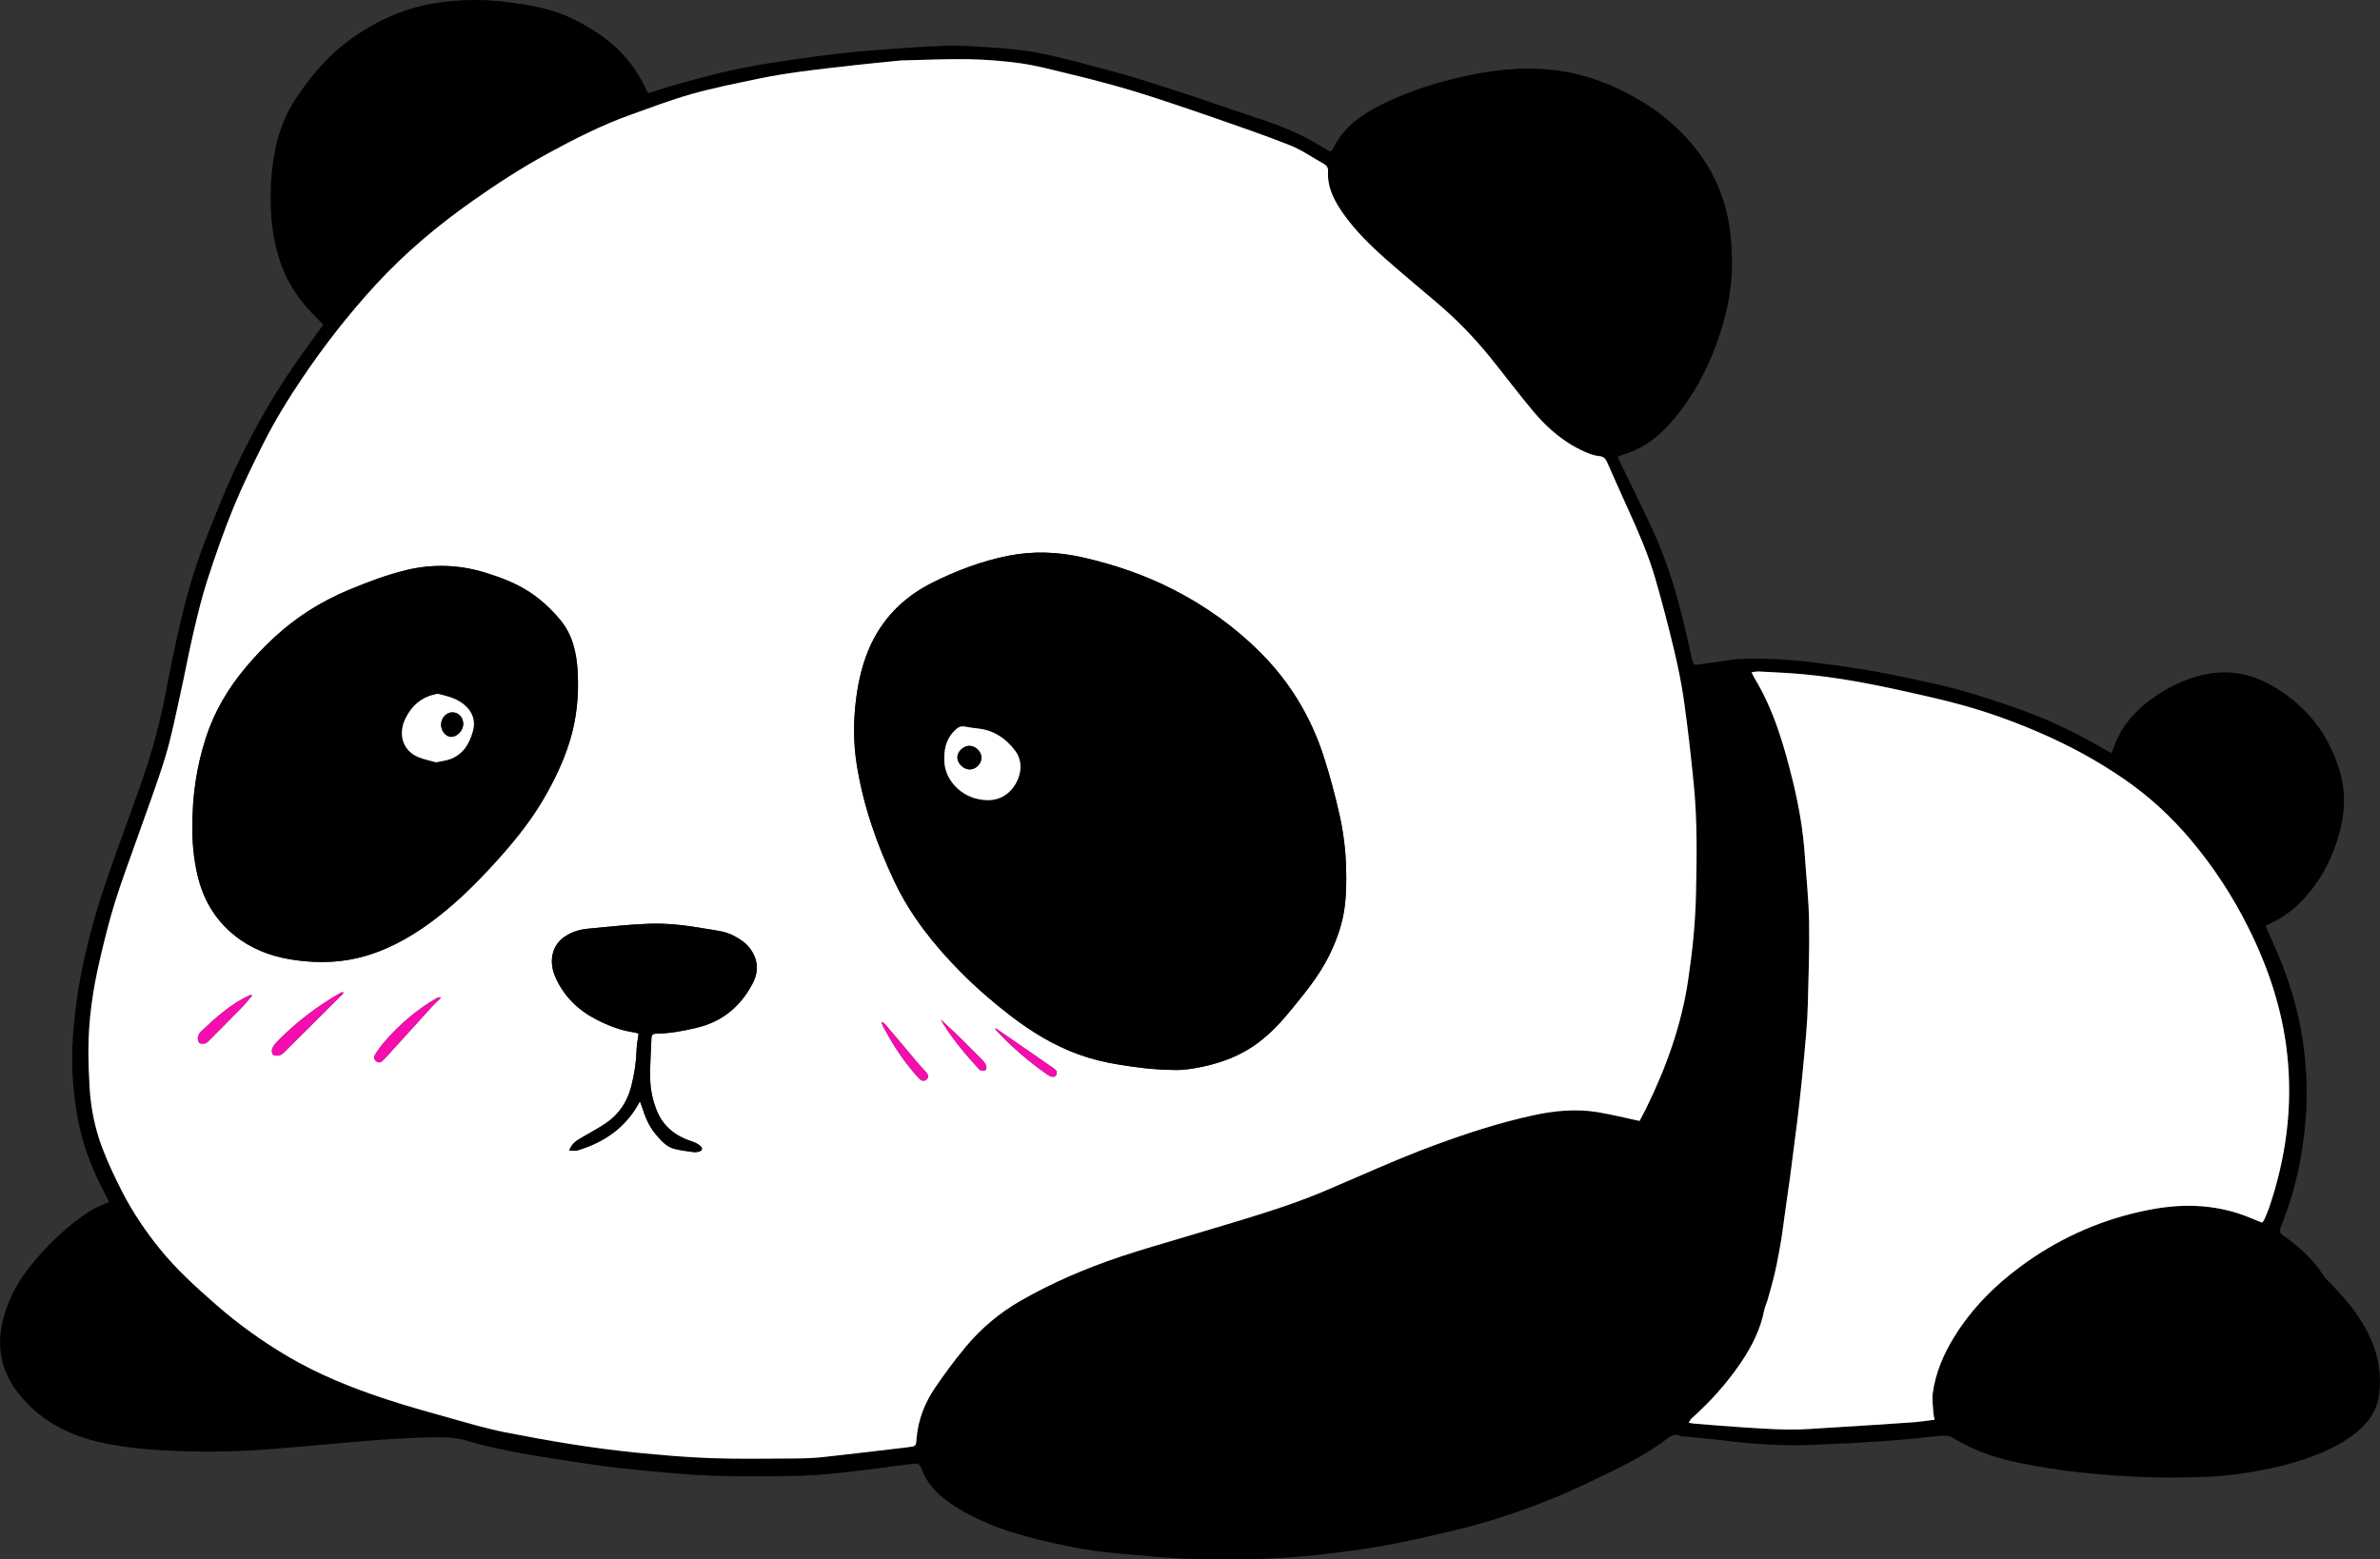 <?xml version="1.0" encoding="UTF-8"?>
<svg id="Layer_2" data-name="Layer 2" xmlns="http://www.w3.org/2000/svg" viewBox="0 0 1044.24 684.37">
  <rect x="0" y="0" width="1044.24" height="684.37" fill="#333333" stroke="none"/>
  <defs>
    <style>
      .cls-1 {
        fill: #fff;
      }

      .cls-2 {
        fill: #f60dae;
      }
    </style>
  </defs>
  <g id="Layer_1-2" data-name="Layer 1">
    <g>
      <path d="m47.86,527.48c-.92-1.82-1.75-3.51-2.62-5.19-5.18-9.96-9.09-20.41-11.13-31.45-2.2-11.9-2.9-23.92-2.09-36.05.94-14,3.25-27.77,6.66-41.34,2.23-8.87,4.82-17.69,7.77-26.35,5.1-14.92,10.72-29.67,15.91-44.56,4.3-12.34,7.7-24.93,10.18-37.78,2.21-11.49,4.54-22.96,7.26-34.33,2.87-11.99,6.5-23.79,11.05-35.27,3.64-9.18,7.26-18.38,11.37-27.36,9.16-20.03,20.28-38.93,33.35-56.67,2.04-2.77,4.05-5.57,6.25-8.6-1.03-1.09-1.97-2.16-2.99-3.15-6.86-6.68-12.28-14.32-15.52-23.39-2.55-7.14-3.88-14.56-4.33-22.1-.56-9.37-.12-18.71,1.71-27.93,1.58-7.98,4.38-15.51,8.89-22.37,6.84-10.42,14.8-19.76,25.06-26.97,11.7-8.22,24.49-13.78,38.76-15.61,8.76-1.12,17.52-1.4,26.33-.41,7.68.87,15.29,1.94,22.73,4.19,7.04,2.12,13.4,5.58,19.49,9.55,9.82,6.4,17.17,14.99,21.93,25.74.1.24.32.42.63.81,3.9-1.23,7.83-2.58,11.82-3.69,6.72-1.87,13.45-3.73,20.23-5.34,5.81-1.38,11.69-2.54,17.58-3.56,6.34-1.1,12.73-1.95,19.1-2.86,4.22-.61,8.44-1.22,12.67-1.68,5.95-.66,11.9-1.3,17.87-1.74,10.32-.75,20.64-1.54,30.97-1.92,5.88-.22,11.8.22,17.68.57,5.52.33,11.05.75,16.53,1.47,4.66.62,9.29,1.59,13.87,2.64,5.91,1.36,11.79,2.92,17.65,4.48,6.22,1.66,12.44,3.31,18.6,5.19,8.15,2.49,16.25,5.13,24.34,7.81,9.21,3.06,18.35,6.32,27.57,9.33,8.12,2.66,16.08,5.67,23.61,9.73,2.63,1.42,5.2,2.98,7.75,4.55,1.21.75,1.95.57,2.58-.72,4.39-9.04,12-14.63,20.67-18.98,9.11-4.57,18.69-8.01,28.51-10.65,13.72-3.69,27.63-6.04,41.96-5.27,16.47.89,31.35,6.28,45.27,14.89,6.93,4.29,13.11,9.4,18.62,15.38,10.51,11.43,16.95,24.68,19.02,40.17,1.79,13.35,1.12,26.48-2.43,39.41-4.37,15.93-11.25,30.68-21.84,43.48-4.89,5.91-10.55,11.05-17.72,14.16-2.23.97-4.58,1.66-7.14,2.57.22.67.37,1.34.66,1.95,5.23,10.87,10.72,21.62,15.64,32.63,4.74,10.6,8.29,21.69,11.2,32.93,1.87,7.2,3.44,14.47,5.13,21.72.51,2.17.75,2.39,2.96,2.09,5.38-.75,10.76-1.54,16.14-2.31.36-.05.72-.1,1.08-.11,11.19-.44,22.33.15,33.43,1.55,7.83.99,15.65,2.07,23.42,3.38,7.33,1.24,14.62,2.73,21.89,4.3,6.73,1.46,13.47,2.94,20.08,4.85,7.92,2.28,15.77,4.85,23.54,7.6,11.82,4.18,23.21,9.39,34.14,15.54,2.35,1.32,4.68,2.67,7.11,4.06.32-.55.56-.83.66-1.15,3.59-11.22,11.22-19.1,20.97-25.19,5.88-3.68,12.14-6.51,18.96-8.04,10.33-2.33,20.19-.64,29.25,4.41,15.71,8.75,26.17,21.96,30.87,39.39,2.24,8.31,1.81,16.73-.41,25.05-3.35,12.55-9.28,23.62-18.82,32.57-1.97,1.85-4.2,3.48-6.48,4.95-2.19,1.41-4.61,2.48-7.24,3.86.83,1.89,1.64,3.86,2.54,5.8,7.5,16.09,12.63,32.88,14.55,50.54,1.06,9.75,1.29,19.55.42,29.37-.94,10.62-2.7,21.08-5.58,31.32-1.47,5.23-3.4,10.34-5.34,15.42-.62,1.64-.31,2.41,1.04,3.35,6.98,4.86,13.22,10.47,17.82,17.76.81,1.28,2.04,2.3,3.12,3.41,6.99,7.2,13.38,14.86,17.52,24.11,3.48,7.78,4.8,16.04,3.77,24.48-.9,7.31-5.05,12.92-10.78,17.36-6.39,4.94-13.67,8.2-21.24,10.85-9.9,3.46-20.15,5.42-30.5,6.87-5.03.7-10.12,1.1-15.19,1.23-8.26.21-16.54.37-24.8.05-9.42-.36-18.85-.99-28.22-2.02-8.73-.96-17.45-2.32-26.07-4.01-10.54-2.06-20.71-5.38-29.96-11.04-1.79-1.09-3.54-1.32-5.68-1.08-8.84.98-17.69,1.85-26.56,2.45-10.32.7-20.66,1.17-31,1.57-12.73.49-25.4-.4-38.04-2.01-5.58-.71-11.2-1.14-16.79-1.69-.54-.05-1.17.06-1.61-.17-2.53-1.31-4.37-.11-6.34,1.38-10.55,8.03-22.6,13.42-34.44,19.13-13.83,6.67-28.17,12.1-42.83,16.61-8.48,2.61-17.16,4.59-25.81,6.58-8.22,1.89-16.48,3.69-24.8,5.05-9.13,1.5-18.32,2.66-27.53,3.61-17.73,1.83-35.55,2.02-53.34,1.5-10.78-.31-21.54-1.5-32.3-2.4-12.53-1.05-24.78-3.63-36.95-6.7-12.57-3.18-24.61-7.59-35.5-14.83-6.07-4.04-10.92-8.98-13.44-15.93-.61-1.68-1.68-2.11-3.38-1.89-11.07,1.42-22.14,2.92-33.24,4.11-6.67.71-13.4,1.17-20.11,1.28-11.43.18-22.88.23-34.31-.11-8.7-.26-17.4-1.06-26.07-1.86-8.85-.82-17.73-1.61-26.51-2.97-16.33-2.53-32.74-4.62-48.81-8.65-1.67-.42-3.37-.78-4.99-1.35-5.32-1.87-10.78-2.11-16.37-2.04-12.27.14-24.48,1.07-36.69,2.19-11.39,1.05-22.79,1.96-34.19,2.92-13.23,1.12-26.49,1.39-39.75.96-11.98-.38-23.94-1.24-35.69-3.86-13.29-2.96-24.98-8.86-34.07-19.18-8.21-9.32-11.71-20.03-9.13-32.51,1.9-9.18,5.89-17.31,11.63-24.63,7.68-9.78,16.51-18.36,26.94-25.19,2.02-1.32,4.39-2.1,6.6-3.12.56-.26,1.11-.51,1.86-.85Zm671.51-35.54c.99-1.9,2.04-3.8,2.99-5.75,8.72-17.77,15.35-36.19,18.29-55.9,1.86-12.41,3.16-24.86,3.45-37.38.38-16.34.64-32.7-.99-49-1.2-12-2.53-24-4.21-35.95-1.08-7.71-2.66-15.37-4.46-22.94-2.5-10.49-5.24-20.94-8.24-31.29-2.99-10.29-7.28-20.12-11.7-29.87-3.18-7.02-6.33-14.06-9.43-21.12-.69-1.57-1.63-2.41-3.43-2.57-1.6-.14-3.22-.61-4.72-1.21-9.67-3.89-17.45-10.4-24.06-18.26-6.59-7.85-12.74-16.07-19.19-24.04-6.87-8.49-14.47-16.29-22.77-23.4-7.44-6.37-15.02-12.6-22.37-19.08-7.09-6.25-13.88-12.83-19.33-20.62-3.84-5.49-6.92-11.34-6.52-18.37.09-1.57-.59-2.56-1.91-3.29-4.91-2.72-9.59-6.05-14.76-8.11-11.11-4.42-22.45-8.27-33.74-12.22-8.89-3.12-17.83-6.11-26.79-9.03-5.6-1.83-11.24-3.53-16.92-5.09-6.9-1.9-13.84-3.67-20.8-5.34-6.61-1.58-13.21-3.36-19.92-4.3-7.62-1.07-15.34-1.68-23.04-1.81-9.89-.17-19.79.34-29.68.56-.45.01-.9.1-1.35.14-6.32.64-12.64,1.23-18.95,1.94-8.11.91-16.23,1.81-24.31,2.92-6.1.84-12.2,1.83-18.22,3.09-9.66,2.02-19.37,3.96-28.86,6.63-8.97,2.53-17.72,5.87-26.51,9.01-12.77,4.56-24.82,10.68-36.7,17.16-11.4,6.23-22.29,13.29-32.91,20.77-15.41,10.86-29.75,22.91-42.53,36.83-11.82,12.87-22.52,26.58-32.27,41.06-6.19,9.19-11.99,18.63-16.96,28.53-4.64,9.23-9.21,18.53-13.11,28.09-4.25,10.39-7.96,21.03-11.42,31.71-2.49,7.66-4.36,15.53-6.2,23.38-2.06,8.83-3.68,17.76-5.66,26.61-2.07,9.29-3.88,18.67-6.64,27.76-3.59,11.79-8,23.33-12.08,34.97-3.35,9.59-6.99,19.08-10,28.77-2.63,8.48-4.75,17.13-6.76,25.78-2.98,12.85-4.87,25.87-4.9,39.09-.01,5.35.19,10.71.5,16.05.54,9.3,2.33,18.4,5.65,27.08,2.52,6.59,5.54,13.02,8.78,19.3,4.54,8.81,10.08,17.01,16.31,24.74,7.33,9.09,15.96,16.88,24.7,24.55,9.85,8.64,20.47,16.24,31.77,22.89,13.53,7.96,28.02,13.75,42.86,18.64,9.57,3.15,19.29,5.83,29,8.55,7.78,2.18,15.56,4.47,23.47,6.03,18.89,3.72,37.88,6.92,57.05,8.84,11.01,1.1,22.06,2.06,33.12,2.46,12.15.43,24.33.2,36.49.14,4.26-.02,8.55-.16,12.78-.62,12.45-1.35,24.89-2.87,37.32-4.34,3.18-.38,3.32-.42,3.55-3.6.62-8.29,3.54-15.77,8.16-22.53,4.14-6.06,8.52-11.99,13.19-17.64,6.88-8.32,15.07-15.2,24.47-20.58,13.84-7.92,28.45-14.14,43.53-19.22,9.37-3.16,18.91-5.82,28.38-8.68,11.82-3.58,23.69-6.97,35.44-10.76,8.29-2.67,16.55-5.5,24.58-8.87,16.4-6.88,32.54-14.37,49.24-20.54,14.25-5.26,28.64-9.96,43.48-13.2,9.39-2.05,18.87-2.96,28.41-1.39,6.07,1,12.06,2.51,18.34,3.85Zm273.15,44.65c.44-.62.76-.96.94-1.35.69-1.58,1.42-3.15,1.98-4.77,7.54-21.95,10.59-44.44,8.12-67.59-2.12-19.83-8.34-38.43-17.25-56.16-6.79-13.51-15-26.11-24.72-37.72-8.62-10.3-18.38-19.35-29.43-26.97-11.61-8-23.95-14.73-36.89-20.35-11.16-4.84-22.58-9.01-34.3-12.24-8.9-2.46-17.94-4.44-26.96-6.44-7.43-1.64-14.9-3.15-22.41-4.42-6.61-1.12-13.27-2.01-19.94-2.65-6.68-.65-13.39-.89-20.09-1.26-.9-.05-1.82.21-3.06.37.59,1.16.91,1.91,1.32,2.59,8.51,14.08,13,29.69,16.86,45.47,2.59,10.58,4.45,21.32,5.18,32.22.66,9.77,1.72,19.54,1.89,29.32.21,11.97-.28,23.96-.55,35.93-.1,4.35-.38,8.7-.74,13.04-.56,6.87-1.22,13.73-1.91,20.58-.59,5.86-1.26,11.71-1.96,17.56-.54,4.59-1.18,9.17-1.77,13.76-.5,3.86-.96,7.72-1.49,11.58-.64,4.66-1.34,9.32-1.99,13.98-.54,3.86-1.01,7.73-1.59,11.59-.39,2.59-.87,5.17-1.36,7.75-.58,3.01-1.12,6.04-1.85,9.02-.9,3.68-1.94,7.33-2.98,10.98-.44,1.56-1.2,3.05-1.51,4.63-1.65,8.44-5.44,15.92-10.22,22.95-6.21,9.13-13.54,17.28-21.77,24.63-.41.37-.62.96-1.13,1.77,1.16.17,1.93.33,2.71.39,6.6.53,13.2,1.11,19.81,1.53,7.15.46,14.32.99,21.48,1.06,5.89.06,11.79-.45,17.68-.81,12.05-.73,24.09-1.5,36.14-2.33,3.3-.23,6.58-.74,10.07-1.15-.23-1.25-.46-2.03-.51-2.83-.16-2.97-.69-6.01-.29-8.91,1.22-8.84,4.66-16.92,9.31-24.49,7.62-12.39,17.64-22.53,29.31-31.13,15.54-11.46,32.68-19.43,51.52-23.77,9.15-2.11,18.35-3.32,27.78-2.58,7.13.56,13.97,2.1,20.58,4.77,1.93.78,3.85,1.57,5.99,2.44Z"/>
      <path class="cls-1" d="m719.36,491.94c-6.28-1.34-12.27-2.85-18.34-3.85-9.53-1.57-19.02-.66-28.41,1.39-14.84,3.25-29.24,7.94-43.48,13.2-16.71,6.17-32.84,13.65-49.24,20.54-8.02,3.37-16.29,6.2-24.58,8.87-11.75,3.78-23.62,7.18-35.44,10.76-9.47,2.87-19.01,5.52-28.38,8.68-15.08,5.08-29.69,11.3-43.53,19.22-9.41,5.38-17.59,12.27-24.47,20.58-4.68,5.65-9.06,11.58-13.19,17.64-4.61,6.76-7.54,14.24-8.16,22.53-.24,3.18-.37,3.23-3.55,3.6-12.44,1.47-24.87,3-37.32,4.34-4.23.46-8.52.6-12.78.62-12.16.06-24.34.29-36.49-.14-11.06-.39-22.1-1.36-33.12-2.46-19.17-1.91-38.16-5.12-57.05-8.84-7.91-1.56-15.69-3.85-23.47-6.03-9.71-2.71-19.43-5.4-29-8.55-14.84-4.89-29.33-10.69-42.86-18.64-11.3-6.65-21.92-14.25-31.77-22.89-8.74-7.66-17.37-15.46-24.7-24.55-6.23-7.72-11.77-15.93-16.31-24.74-3.24-6.28-6.25-12.71-8.78-19.3-3.32-8.68-5.12-17.78-5.65-27.08-.31-5.34-.51-10.7-.5-16.05.03-13.22,1.92-26.25,4.9-39.09,2.01-8.65,4.12-17.31,6.76-25.78,3.01-9.69,6.65-19.19,10-28.77,4.07-11.64,8.49-23.18,12.08-34.97,2.77-9.09,4.57-18.47,6.64-27.76,1.98-8.85,3.6-17.78,5.66-26.61,1.83-7.85,3.71-15.72,6.2-23.38,3.47-10.68,7.17-21.32,11.42-31.71,3.91-9.55,8.48-18.86,13.11-28.09,4.97-9.9,10.76-19.33,16.96-28.53,9.76-14.48,20.45-28.19,32.27-41.06,12.78-13.92,27.12-25.97,42.53-36.83,10.62-7.48,21.5-14.54,32.91-20.77,11.87-6.48,23.93-12.6,36.7-17.16,8.79-3.14,17.54-6.48,26.51-9.01,9.49-2.67,19.2-4.6,28.86-6.63,6.03-1.26,12.12-2.25,18.22-3.09,8.08-1.12,16.2-2.01,24.31-2.92,6.31-.71,12.63-1.3,18.95-1.94.45-.05.9-.13,1.35-.14,9.89-.22,19.79-.73,29.68-.56,7.69.13,15.42.74,23.04,1.81,6.71.94,13.31,2.72,19.92,4.3,6.96,1.66,13.9,3.44,20.8,5.34,5.68,1.56,11.32,3.27,16.92,5.09,8.96,2.92,17.9,5.92,26.79,9.03,11.29,3.96,22.63,7.8,33.74,12.22,5.18,2.06,9.85,5.38,14.76,8.11,1.32.73,2,1.72,1.91,3.29-.4,7.02,2.68,12.87,6.52,18.37,5.45,7.79,12.24,14.37,19.33,20.62,7.35,6.48,14.92,12.71,22.37,19.08,8.3,7.11,15.9,14.91,22.77,23.4,6.45,7.97,12.6,16.19,19.19,24.04,6.61,7.86,14.38,14.37,24.06,18.26,1.5.6,3.12,1.07,4.72,1.21,1.8.16,2.74,1,3.43,2.57,3.1,7.06,6.25,14.1,9.43,21.12,4.42,9.75,8.71,19.58,11.7,29.87,3.01,10.36,5.74,20.8,8.24,31.29,1.81,7.57,3.38,15.24,4.46,22.94,1.68,11.94,3.01,23.94,4.21,35.95,1.63,16.3,1.37,32.66.99,49-.29,12.52-1.6,24.97-3.45,37.38-2.95,19.7-9.58,38.12-18.29,55.9-.96,1.95-2,3.85-2.99,5.75Zm-202.99-22.36c3.5.05,9.83-.89,16.09-2.62,7.17-1.98,13.78-4.98,19.74-9.47,5.63-4.25,10.32-9.41,14.74-14.84,5.9-7.25,11.84-14.48,16.04-22.92,3.09-6.2,5.52-12.59,6.67-19.48,1.05-6.31,1.13-12.61.98-18.98-.18-7.93-1.15-15.78-2.86-23.47-1.92-8.66-4.23-17.27-6.95-25.72-5.65-17.56-14.99-32.97-28.11-46.02-11.1-11.03-23.68-20.02-37.58-27.16-12.74-6.55-26.2-11.13-40.16-14.3-10.85-2.46-21.76-2.86-32.69-.67-11.64,2.33-22.67,6.51-33.26,11.81-12.97,6.5-22.52,16.29-28.1,29.85-3,7.29-4.57,14.84-5.47,22.64-1.05,9.09-.99,18.13.43,27.13,2.84,18.07,8.8,35.17,16.63,51.64,7.09,14.93,17.25,27.67,28.79,39.37,6.9,6.99,14.3,13.41,22.08,19.39,9.11,7,18.83,12.96,29.68,16.92,5.72,2.09,11.59,3.52,17.62,4.49,7.54,1.21,15.06,2.35,25.7,2.41Zm-431.95-106.38c-.11,5.93.49,13.12,2.08,20.26,2.71,12.14,8.87,21.98,19.1,29.07,7.36,5.1,15.64,7.75,24.53,8.91,10.23,1.34,20.33,1,30.2-1.9,12.09-3.55,22.72-9.97,32.55-17.74,8.28-6.55,15.79-13.91,22.93-21.68,8.31-9.05,16.17-18.41,22.42-29.04,4.75-8.08,8.84-16.46,11.64-25.42,3.16-10.08,4.17-20.44,3.58-30.95-.47-8.28-2.22-16.25-7.74-22.8-4.11-4.88-8.77-9.22-14.2-12.62-5.73-3.58-11.99-5.95-18.44-7.94-11.48-3.56-23-3.97-34.67-1.2-8.51,2.02-16.63,5.13-24.69,8.44-6.48,2.66-12.68,5.86-18.57,9.65-10.4,6.7-19.28,15.1-27.22,24.52-7.86,9.32-13.97,19.65-17.69,31.32-3.92,12.29-5.9,24.87-5.81,39.11Zm165.35,141.73c1.4,0,2.59.27,3.61-.04,11.67-3.57,21.27-9.91,27.38-21.55.5,1.32.78,1.95.98,2.6,1.3,4.18,2.94,8.22,5.78,11.62,2.33,2.79,4.7,5.68,8.41,6.65,2.71.7,5.53,1.01,8.31,1.4.79.11,1.65.01,2.43-.19,1.41-.37,1.79-1.42.73-2.39-.97-.88-2.22-1.57-3.47-1.97-7.28-2.32-12.84-6.41-15.81-13.8-1.76-4.38-2.7-8.9-2.83-13.48-.18-6.06.35-12.14.54-18.22.04-1.39.68-1.91,2.03-1.92,6.03-.06,11.9-1.18,17.75-2.56,11.13-2.62,19.16-9.2,24.48-19.17,2.8-5.24,2.71-10.48-.83-15.41-1.9-2.64-4.54-4.36-7.39-5.87-3.72-1.96-7.8-2.28-11.81-2.97-8.33-1.45-16.75-2.56-25.19-2.26-8.97.32-17.91,1.36-26.86,2.18-3.85.35-7.5,1.5-10.66,3.79-5.23,3.8-6.65,10.7-3.68,17.44,3.71,8.41,9.9,14.48,17.98,18.62,5.26,2.69,10.75,4.86,16.68,5.67.6.08,1.18.34,1.85.54-.31,2.45-.79,4.77-.87,7.1-.17,5.47-1,10.82-2.36,16.1-1.74,6.78-5.42,12.28-11.22,16.19-3.53,2.37-7.33,4.34-11,6.51-2.03,1.2-3.93,2.53-4.95,5.4Zm-99.22-69.43c-.26,0-.57-.09-.75.01-10.33,5.82-19.66,12.97-27.99,21.39-.94.95-1.84,2.06-2.36,3.27-.32.75-.18,2.15.34,2.65.54.53,1.84.57,2.71.37.82-.18,1.6-.84,2.23-1.46,8.63-8.55,17.22-17.12,25.81-25.7.08-.08.01-.32.01-.54Zm42.79,2.57c-.09-.15-.17-.31-.26-.46-.52.15-1.1.21-1.56.48-8.88,5.16-16.54,11.77-23.2,19.56-1.35,1.58-2.54,3.29-3.67,5.04-.7,1.09-.65,2.29.53,3.13,1.1.78,2.1.33,2.92-.51,1.27-1.3,2.48-2.65,3.7-3.99,6.15-6.79,12.29-13.59,18.46-20.36.94-1.04,2.04-1.93,3.07-2.89Zm-82.66-1.24c-.54-.09-.74-.2-.87-.14-8.43,3.73-15.07,9.89-21.68,16.07-.67.63-1.18,1.66-1.32,2.58-.12.77.16,1.96.72,2.38.57.44,1.69.28,2.54.16.47-.07.94-.53,1.31-.91,4.92-4.93,9.86-9.85,14.72-14.84,1.59-1.63,2.98-3.44,4.58-5.3Zm276.56,11.7c-.12.07-.23.15-.35.22.14.48.2,1,.43,1.43,3.67,6.91,7.77,13.53,12.82,19.54.99,1.18,1.94,2.41,3.03,3.49.94.94,2.15,1.62,3.37.52,1.31-1.17.46-2.34-.36-3.34-.98-1.19-2.11-2.25-3.11-3.43-4.86-5.75-9.7-11.52-14.56-17.27-.37-.44-.85-.78-1.28-1.17Zm49.58,2.69c0,.31-.07.53,0,.62,6.88,7.52,14.57,14.11,22.96,19.9,1.61,1.12,3.12,1.09,3.64.04.82-1.66-.51-2.52-1.6-3.27-8.29-5.77-16.62-11.5-25-17.28Zm-24.02-3.67c4.57,7.73,10.21,14.52,16.19,21.05.36.4.75.93,1.21,1.05.71.18,1.64.31,2.21-.02.37-.22.5-1.37.29-1.92-.35-.89-.97-1.74-1.65-2.43-3.87-3.93-7.77-7.84-11.72-11.71-2.11-2.07-4.34-4.02-6.52-6.02Z"/>
      <path class="cls-1" d="m992.51,536.59c-2.14-.87-4.07-1.66-5.99-2.44-6.61-2.67-13.45-4.21-20.58-4.77-9.44-.74-18.63.47-27.78,2.58-18.83,4.34-35.97,12.3-51.52,23.77-11.67,8.6-21.69,18.74-29.31,31.13-4.66,7.57-8.1,15.65-9.31,24.49-.4,2.9.13,5.94.29,8.91.04.79.27,1.57.51,2.83-3.49.41-6.77.92-10.07,1.15-12.04.83-24.09,1.6-36.14,2.33-5.89.36-11.79.87-17.68.81-7.16-.07-14.32-.61-21.48-1.06-6.61-.42-13.21-1-19.81-1.53-.78-.06-1.55-.22-2.71-.39.51-.81.72-1.4,1.13-1.77,8.24-7.35,15.57-15.49,21.77-24.63,4.78-7.04,8.57-14.51,10.22-22.95.31-1.58,1.07-3.07,1.51-4.63,1.03-3.65,2.08-7.29,2.98-10.98.73-2.98,1.27-6,1.85-9.02.49-2.58.97-5.16,1.36-7.75.57-3.86,1.05-7.73,1.59-11.59.65-4.66,1.35-9.32,1.99-13.98.53-3.85.99-7.72,1.49-11.58.59-4.59,1.22-9.17,1.77-13.76.69-5.85,1.36-11.7,1.96-17.56.69-6.85,1.35-13.71,1.91-20.58.36-4.34.64-8.69.74-13.04.28-11.98.76-23.96.55-35.93-.17-9.78-1.23-19.55-1.89-29.32-.74-10.9-2.59-21.64-5.18-32.22-3.86-15.79-8.34-31.39-16.86-45.47-.41-.68-.73-1.43-1.32-2.59,1.24-.16,2.16-.42,3.06-.37,6.7.37,13.42.62,20.09,1.26,6.67.65,13.33,1.54,19.94,2.65,7.5,1.27,14.98,2.78,22.41,4.42,9.02,1.99,18.06,3.98,26.96,6.44,11.72,3.23,23.14,7.4,34.3,12.24,12.94,5.61,25.28,12.34,36.89,20.35,11.05,7.62,20.81,16.67,29.43,26.97,9.72,11.61,17.94,24.21,24.72,37.72,8.91,17.74,15.14,36.33,17.25,56.16,2.47,23.14-.59,45.64-8.12,67.59-.56,1.63-1.29,3.2-1.98,4.77-.17.4-.5.73-.94,1.35Z"/>
      <path d="m516.37,469.58c-10.64-.06-18.16-1.2-25.7-2.41-6.03-.97-11.9-2.4-17.62-4.49-10.85-3.96-20.57-9.92-29.68-16.92-7.78-5.98-15.18-12.4-22.08-19.39-11.54-11.7-21.7-24.44-28.79-39.37-7.82-16.47-13.79-33.57-16.63-51.64-1.41-8.99-1.48-18.03-.43-27.13.9-7.81,2.47-15.35,5.47-22.64,5.58-13.56,15.13-23.35,28.1-29.85,10.58-5.3,21.61-9.48,33.26-11.81,10.93-2.19,21.84-1.79,32.69.67,13.96,3.17,27.42,7.75,40.16,14.3,13.9,7.14,26.49,16.14,37.58,27.16,13.12,13.04,22.46,28.46,28.11,46.02,2.72,8.45,5.03,17.06,6.95,25.72,1.71,7.69,2.67,15.54,2.86,23.47.15,6.36.07,12.66-.98,18.98-1.15,6.89-3.58,13.28-6.67,19.48-4.21,8.44-10.14,15.67-16.04,22.92-4.42,5.43-9.1,10.59-14.74,14.84-5.96,4.49-12.57,7.49-19.74,9.47-6.26,1.73-12.59,2.67-16.09,2.62Zm-102.06-136.88c-.38,8.68,6.38,16.11,14.58,17.93,4.95,1.1,9.56.7,13.56-2.78,4.62-4.02,7.6-12.23,2.96-18.37-3.96-5.24-9.06-8.84-15.79-9.7-2.16-.27-4.33-.5-6.46-.93-1.41-.28-2.41.12-3.47,1.01-4,3.37-5.42,7.79-5.39,12.84Z"/>
      <path d="m84.42,363.2c-.09-14.25,1.89-26.82,5.81-39.11,3.73-11.68,9.84-22,17.69-31.32,7.94-9.42,16.82-17.82,27.22-24.52,5.89-3.8,12.08-6.99,18.57-9.65,8.06-3.31,16.18-6.42,24.69-8.44,11.67-2.77,23.2-2.36,34.67,1.2,6.45,2,12.71,4.36,18.44,7.94,5.44,3.4,10.09,7.74,14.2,12.62,5.53,6.56,7.28,14.52,7.74,22.8.59,10.5-.42,20.86-3.58,30.95-2.81,8.96-6.9,17.34-11.64,25.42-6.25,10.63-14.11,19.99-22.42,29.04-7.14,7.77-14.64,15.13-22.93,21.68-9.84,7.78-20.46,14.19-32.55,17.74-9.87,2.9-19.97,3.24-30.2,1.9-8.89-1.16-17.18-3.81-24.53-8.91-10.23-7.1-16.39-16.93-19.1-29.07-1.59-7.14-2.2-14.33-2.08-20.26Zm106.92-28.64c2.38-.53,4.5-.74,6.41-1.48,5.46-2.12,8.12-6.56,9.67-11.98,1.23-4.3.25-7.9-2.8-10.96-3.34-3.35-7.77-4.5-12.19-5.56-.65-.15-1.43.15-2.13.31-5.71,1.34-9.59,4.95-12.21,10.02-3.63,7.04-1.52,14.3,5.18,17.26,2.61,1.15,5.5,1.65,8.07,2.39Z"/>
      <path d="m249.77,504.92c1.01-2.87,2.92-4.2,4.95-5.4,3.67-2.17,7.47-4.14,11-6.51,5.8-3.9,9.48-9.4,11.22-16.19,1.36-5.28,2.19-10.63,2.36-16.1.07-2.33.55-4.65.87-7.1-.68-.2-1.26-.46-1.85-.54-5.93-.81-11.43-2.97-16.68-5.67-8.08-4.14-14.27-10.22-17.98-18.62-2.97-6.74-1.56-13.65,3.68-17.44,3.16-2.29,6.81-3.44,10.66-3.79,8.95-.82,17.89-1.86,26.86-2.18,8.44-.3,16.85.8,25.19,2.26,4.01.7,8.09,1.02,11.81,2.97,2.86,1.5,5.5,3.23,7.39,5.87,3.55,4.94,3.63,10.17.83,15.41-5.32,9.97-13.35,16.55-24.48,19.17-5.85,1.38-11.72,2.51-17.75,2.56-1.35.01-1.99.53-2.03,1.92-.19,6.07-.72,12.16-.54,18.22.13,4.58,1.07,9.1,2.83,13.48,2.97,7.39,8.52,11.48,15.81,13.8,1.25.4,2.51,1.09,3.47,1.97,1.07.97.68,2.02-.73,2.39-.77.21-1.64.3-2.43.19-2.78-.39-5.6-.69-8.31-1.4-3.71-.96-6.08-3.86-8.41-6.65-2.84-3.4-4.48-7.43-5.78-11.62-.2-.65-.48-1.28-.98-2.6-6.1,11.64-15.71,17.98-27.38,21.55-1.01.31-2.21.04-3.61.04Z"/>
      <path class="cls-2" d="m150.55,435.5c0,.22.07.46-.01.54-8.59,8.58-17.19,17.15-25.81,25.7-.63.62-1.42,1.28-2.23,1.46-.87.19-2.17.15-2.71-.37-.52-.51-.65-1.91-.34-2.65.51-1.21,1.41-2.32,2.36-3.27,8.34-8.43,17.66-15.57,27.99-21.39.19-.11.49-.01.75-.01Z"/>
      <path class="cls-2" d="m193.34,438.07c-1.03.96-2.13,1.85-3.07,2.89-6.17,6.77-12.31,13.57-18.46,20.36-1.22,1.34-2.43,2.69-3.7,3.99-.82.84-1.82,1.29-2.92.51-1.19-.84-1.23-2.04-.53-3.13,1.12-1.74,2.32-3.46,3.67-5.04,6.65-7.79,14.32-14.4,23.2-19.56.46-.27,1.04-.32,1.56-.48.09.15.17.31.26.46Z"/>
      <path class="cls-2" d="m110.68,436.83c-1.6,1.87-3,3.68-4.58,5.3-4.87,4.99-9.8,9.91-14.72,14.84-.38.38-.84.84-1.31.91-.85.12-1.97.27-2.54-.16-.55-.42-.83-1.61-.72-2.38.14-.91.65-1.95,1.32-2.58,6.61-6.18,13.25-12.34,21.68-16.07.13-.06.33.05.87.14Z"/>
      <path class="cls-2" d="m387.23,448.52c.43.39.91.73,1.28,1.17,4.86,5.75,9.69,11.52,14.56,17.27,1,1.18,2.13,2.24,3.11,3.43.82,1,1.67,2.16.36,3.34-1.23,1.1-2.43.42-3.37-.52-1.09-1.08-2.04-2.31-3.03-3.49-5.05-6.01-9.15-12.63-12.82-19.54-.23-.43-.29-.95-.43-1.43.12-.07.23-.15.35-.22Z"/>
      <path class="cls-2" d="m436.81,451.21c8.38,5.79,16.71,11.51,25,17.28,1.09.76,2.42,1.62,1.6,3.27-.52,1.05-2.02,1.08-3.64-.04-8.38-5.79-16.08-12.38-22.96-19.9-.08-.09,0-.31,0-.62Z"/>
      <path class="cls-2" d="m412.79,447.54c2.18,2,4.4,3.96,6.52,6.02,3.95,3.86,7.84,7.77,11.72,11.71.68.69,1.31,1.54,1.65,2.43.22.56.08,1.71-.29,1.92-.56.33-1.49.2-2.21.02-.46-.12-.85-.65-1.21-1.05-5.97-6.53-11.62-13.32-16.19-21.05Z"/>
      <path class="cls-1" d="m414.31,332.7c-.03-5.05,1.39-9.46,5.39-12.84,1.05-.89,2.06-1.29,3.47-1.01,2.13.42,4.3.65,6.46.93,6.73.85,11.83,4.45,15.79,9.7,4.64,6.14,1.65,14.35-2.96,18.37-4,3.48-8.61,3.88-13.56,2.78-8.2-1.82-14.96-9.25-14.58-17.93Zm16.31-.15c.03-2.64-2.53-5.2-5.24-5.24-2.68-.03-5.37,2.54-5.35,5.11.03,2.58,2.71,5.23,5.31,5.24,2.78.02,5.24-2.37,5.27-5.12Z"/>
      <path class="cls-1" d="m191.35,334.55c-2.56-.74-5.46-1.24-8.07-2.39-6.7-2.95-8.82-10.22-5.18-17.26,2.62-5.07,6.5-8.68,12.21-10.02.7-.16,1.48-.47,2.13-.31,4.42,1.05,8.85,2.2,12.19,5.56,3.05,3.06,4.03,6.66,2.8,10.96-1.55,5.43-4.21,9.86-9.67,11.98-1.91.74-4.03.95-6.41,1.48Zm2.18-16.53c0,2.77,2.08,5.3,4.38,5.35,2.62.05,5.29-2.71,5.35-5.55.06-2.9-2.05-5.21-4.76-5.21-2.71,0-4.97,2.47-4.96,5.41Z"/>
      <path d="m430.62,332.56c-.03,2.75-2.49,5.14-5.27,5.12-2.6-.01-5.28-2.66-5.31-5.24-.03-2.57,2.67-5.15,5.35-5.11,2.71.03,5.27,2.6,5.24,5.24Z"/>
      <path d="m193.53,318.03c0-2.94,2.26-5.4,4.96-5.41,2.71,0,4.83,2.31,4.76,5.21-.06,2.84-2.73,5.6-5.35,5.55-2.3-.05-4.37-2.58-4.38-5.35Z"/>
    </g>
  </g>
</svg>